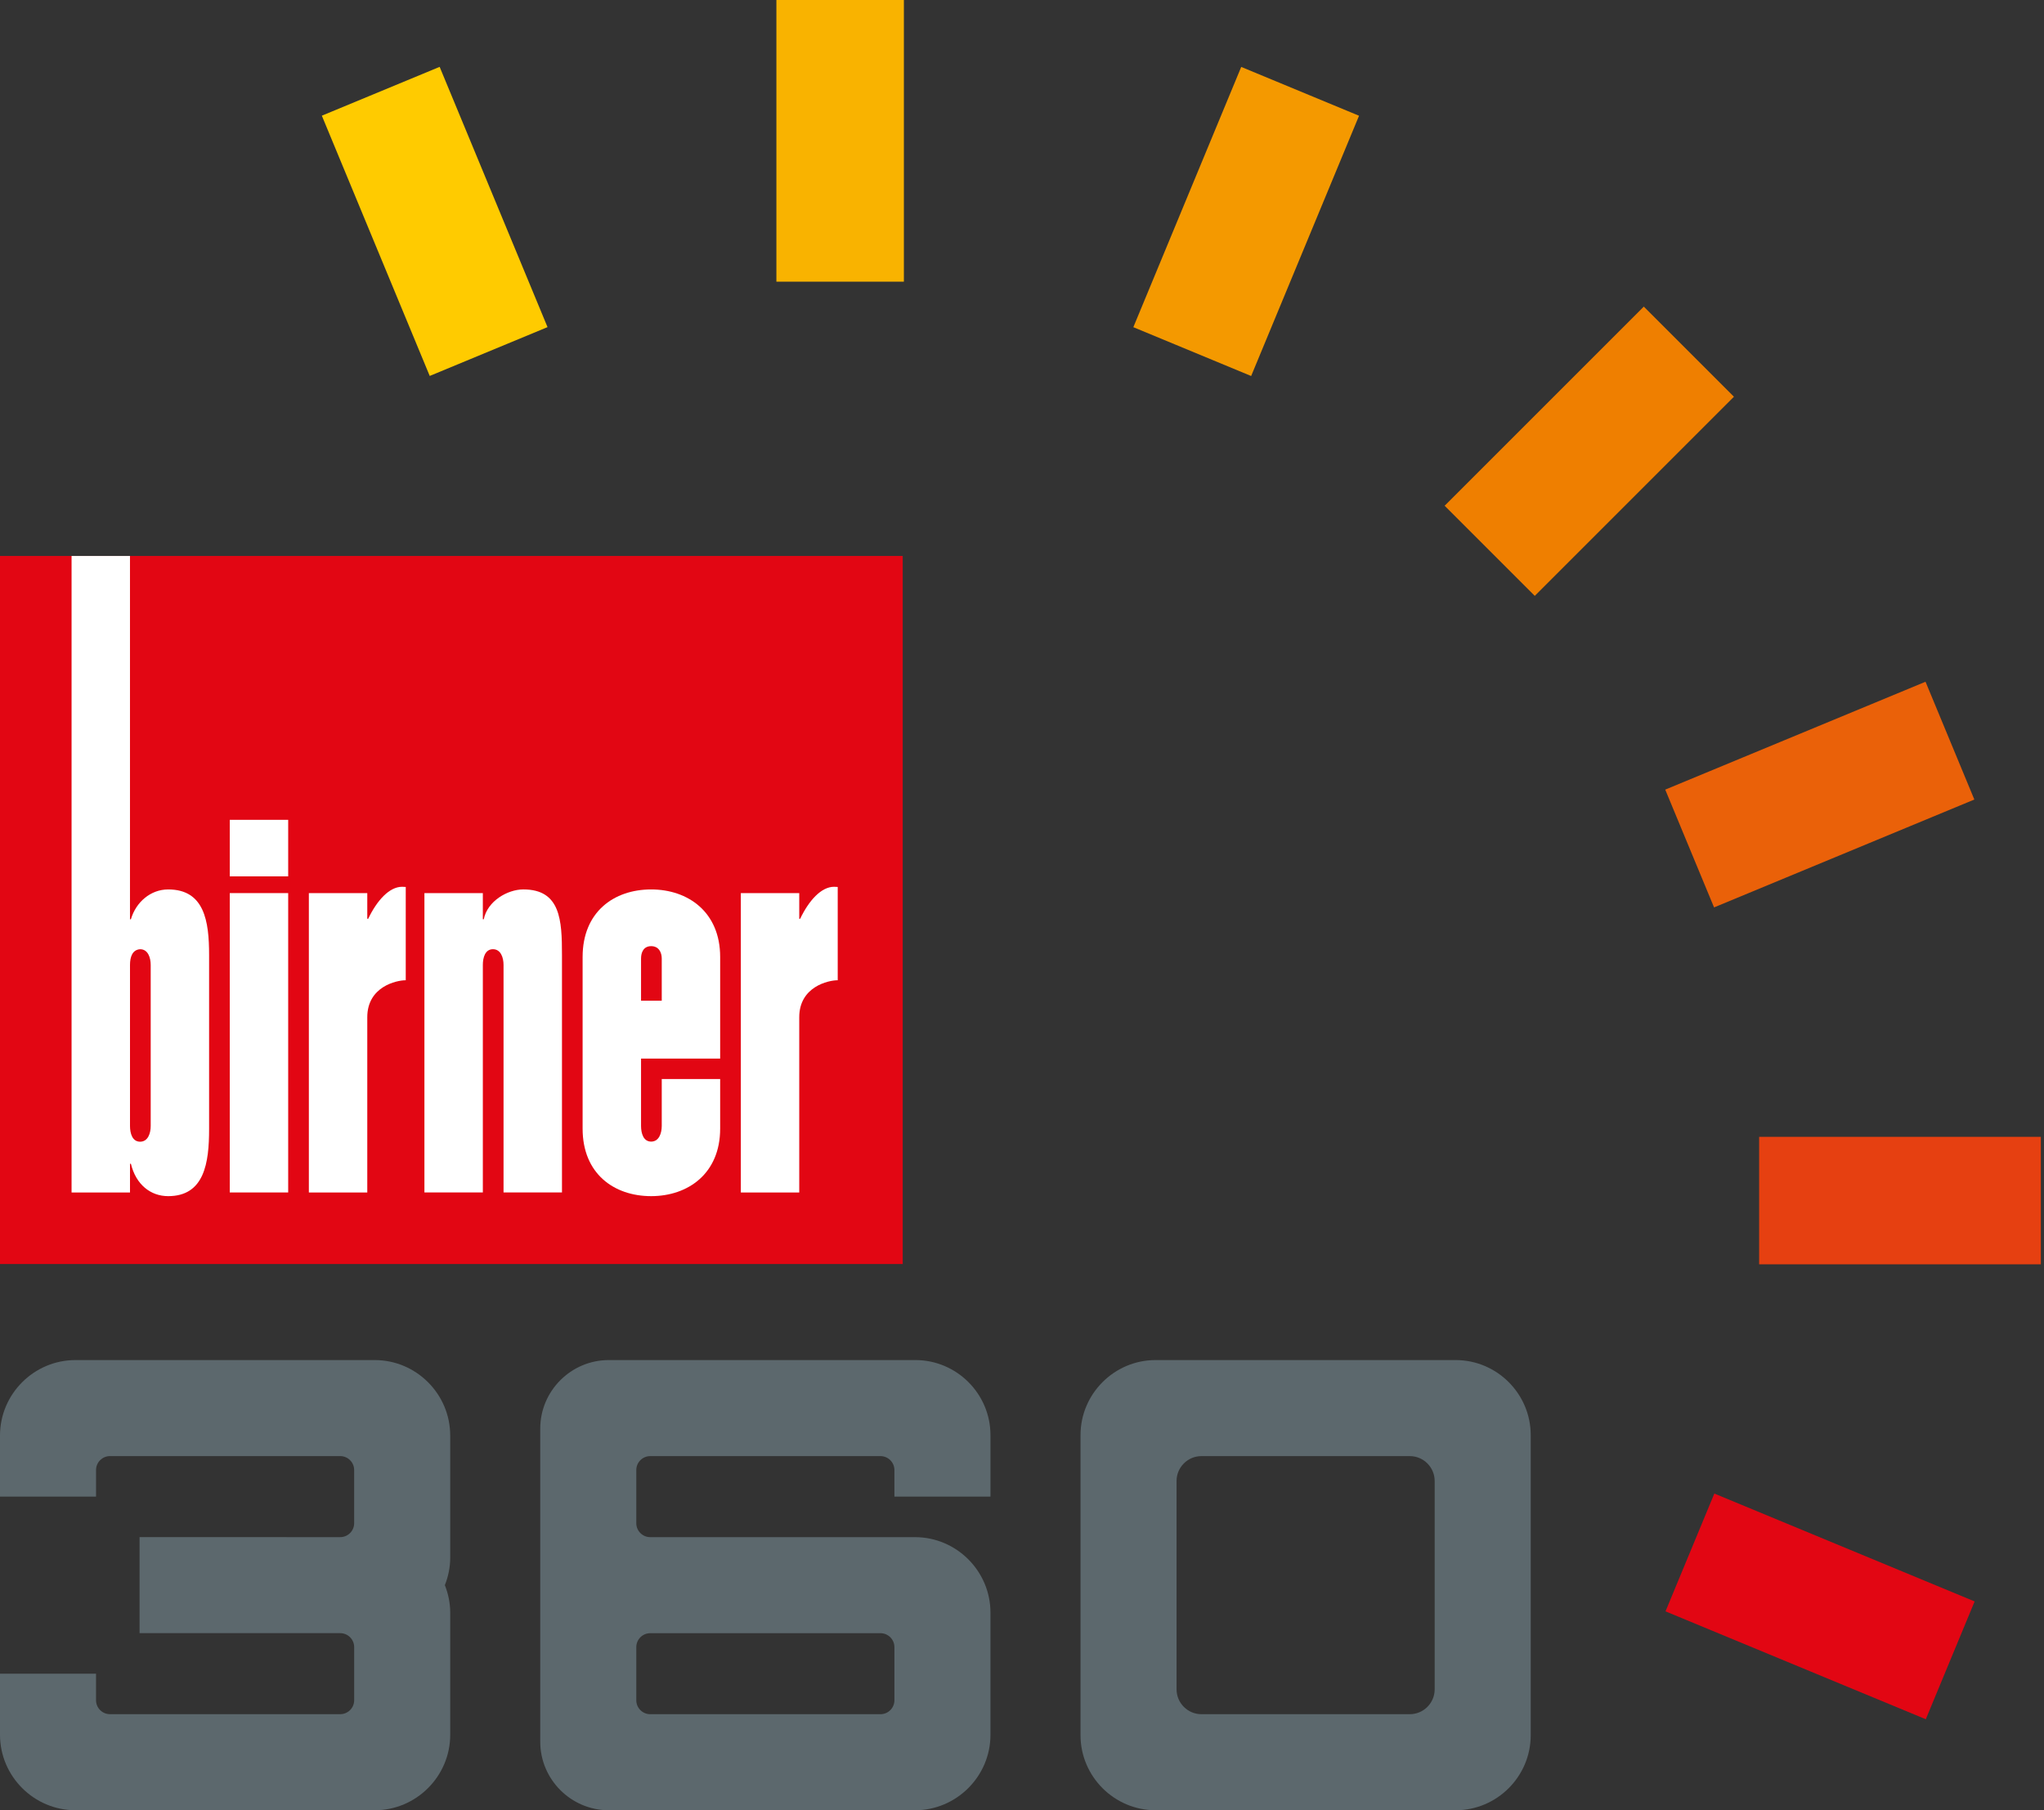 <?xml version="1.0" encoding="windows-1252"?>
<!-- Generator: Adobe Illustrator 29.4.0, SVG Export Plug-In . SVG Version: 9.03 Build 0)  -->
<svg version="1.1" id="Ebene_1" xmlns="http://www.w3.org/2000/svg" xmlns:xlink="http://www.w3.org/1999/xlink" x="0px" y="0px" viewBox="0 0 140 124" style="enable-background:new 0 0 140 124;" xml:space="preserve">
<rect x="0" y="0" width="140" height="124" fill="#333333" stroke="none"/>
<rect x="99.227" y="26.543" transform="matrix(0.707 -0.707 0.707 0.707 10.028 86.031)" style="fill:#EF7F00;" width="19.295" height="8.732"/>
<rect x="120.489" y="77.873" style="fill:#E64011;" width="19.295" height="8.732"/>
<rect x="53.178" style="fill:#F9B300;" width="8.732" height="19.294"/>
<rect x="75.677" y="10.807" transform="matrix(0.383 -0.924 0.924 0.383 38.656 88.198)" style="fill:#F49900;" width="19.294" height="8.733"/>
<rect x="120.244" y="100.372" transform="matrix(0.383 -0.924 0.924 0.383 -24.721 183.04)" style="fill:#E20613;" width="8.733" height="19.294"/>
<rect x="114.964" y="50.093" transform="matrix(0.924 -0.383 0.383 0.924 -11.355 51.834)" style="fill:#EA6109;" width="19.294" height="8.732"/>
<rect x="25.399" y="5.526" transform="matrix(0.924 -0.383 0.383 0.924 -3.541 12.546)" style="fill:#FFCB00;" width="8.732" height="19.294"/>
<rect y="38.083" style="fill:#E20613;" width="61.83" height="48.502"/>
<g>
	<path style="fill:#FFFFFF;" d="M4.902,38.083h4.001v24.887h0.063c0.347-1.183,1.355-2.044,2.552-2.044   c2.489,0,2.804,2.187,2.804,4.482v11.938c0,2.295-0.315,4.589-2.804,4.589c-1.197,0-2.206-0.785-2.552-2.219H8.904v1.968H4.902   V38.083z M8.904,77.13c0,0.502,0.158,1.076,0.693,1.076c0.536,0,0.725-0.573,0.725-1.076V66.096c0-0.502-0.189-1.075-0.725-1.075   c-0.536,0.036-0.693,0.538-0.693,1.075V77.13z"/>
	<path style="fill:#FFFFFF;" d="M15.738,60.03v-3.872h4.001v3.872H15.738z M15.738,81.683V61.177h4.001v20.506H15.738z"/>
	<path style="fill:#FFFFFF;" d="M33.071,62.969h0.063c0.252-1.255,1.638-2.044,2.71-2.044c2.552,0,2.647,2.115,2.647,4.482v16.276   h-4.002V66.095c0-0.502-0.189-1.075-0.725-1.075c-0.535,0-0.693,0.574-0.693,1.075v15.588H29.07V61.177h4.001V62.969z"/>
	<path style="fill:#FFFFFF;" d="M39.905,65.551c0-3.083,2.142-4.625,4.695-4.625c2.521,0,4.726,1.542,4.726,4.625v6.962h-5.419v4.61   c0,0.502,0.157,1.076,0.693,1.076c0.536,0,0.725-0.573,0.725-1.076v-3.212h4.001v3.399c0,3.083-2.206,4.625-4.726,4.625   c-2.552,0-4.695-1.542-4.695-4.625V65.551z M45.325,68.549v-2.895c0-0.393-0.189-0.843-0.725-0.843   c-0.536,0-0.693,0.45-0.693,0.843v2.895H45.325z"/>
	<path style="fill:#FFFFFF;" d="M57.378,60.756c-0.082-0.006-0.164-0.012-0.25-0.012c-0.875,0-1.723,0.936-2.322,2.191h-0.063   v-1.757h-4.001v20.506h4.001V69.681c0-2.101,2.002-2.534,2.629-2.534l0.006,0.011V60.756z"/>
	<path style="fill:#FFFFFF;" d="M27.791,60.756c-0.082-0.006-0.164-0.012-0.25-0.012c-0.875,0-1.723,0.936-2.322,2.191h-0.063   v-1.757h-4.001v20.506h4.001V69.681c0-2.101,2.002-2.534,2.629-2.534l0.006,0.011V60.756z"/>
</g>
<path style="fill:#5C686D;" d="M30.836,98.332c0-2.842-2.326-5.168-5.168-5.168h-20.5C2.326,93.164,0,95.489,0,98.332v4.186h6.578  v-1.823c0-0.524,0.429-0.953,0.953-0.953h15.773c0.524,0,0.953,0.429,0.953,0.953v3.645c0,0.524-0.429,0.953-0.953,0.953H9.559  v6.578h13.746c0.524,0,0.953,0.429,0.953,0.953v3.643c0,0.524-0.429,0.953-0.953,0.953H7.531c-0.524,0-0.953-0.429-0.953-0.953  v-1.821H0v4.185C0,121.675,2.325,124,5.168,124h20.501c2.842,0,5.168-2.325,5.168-5.168v-8.37c0-0.664-0.137-1.294-0.368-1.879  c0.231-0.584,0.368-1.215,0.368-1.879V98.332z"/>
<path style="fill:#5C686D;" d="M99.704,93.164H79.147c-2.827,0-5.139,2.313-5.139,5.139v20.558c0,2.827,2.313,5.139,5.139,5.139  h20.558c2.827,0,5.139-2.313,5.139-5.139V98.303C104.844,95.476,102.531,93.164,99.704,93.164z M98.265,107.014v3.136v5.57  c0,0.936-0.766,1.701-1.701,1.701h-5.57h-3.136h-5.57c-0.936,0-1.701-0.766-1.701-1.701v-5.57v-3.136v-5.57  c0-0.936,0.766-1.701,1.701-1.701h5.57h3.136h5.57c0.936,0,1.701,0.766,1.701,1.701V107.014z"/>
<path style="fill:#5C686D;" d="M67.84,102.518v-4.215c0-2.827-2.313-5.139-5.139-5.139H47.73h-5.587h-0.448  c-2.581,0-4.692,2.111-4.692,4.692v0.448v8.223v3.936v8.371v0.476c0,2.58,2.111,4.691,4.692,4.691h0.476h5.559h14.942  c2.842,0,5.168-2.325,5.168-5.168v-8.371c0-2.842-2.325-5.168-5.168-5.168h-2.364h-5.831h-9.942c-0.524,0-0.953-0.429-0.953-0.953  v-3.645c0-0.524,0.429-0.953,0.953-0.953h15.773c0.524,0,0.953,0.429,0.953,0.953v1.823H67.84z M44.535,111.873h15.773  c0.524,0,0.953,0.429,0.953,0.953v3.643c0,0.524-0.429,0.953-0.953,0.953H44.535c-0.524,0-0.953-0.429-0.953-0.953v-3.643  C43.582,112.302,44.011,111.873,44.535,111.873z"/>
</svg>
